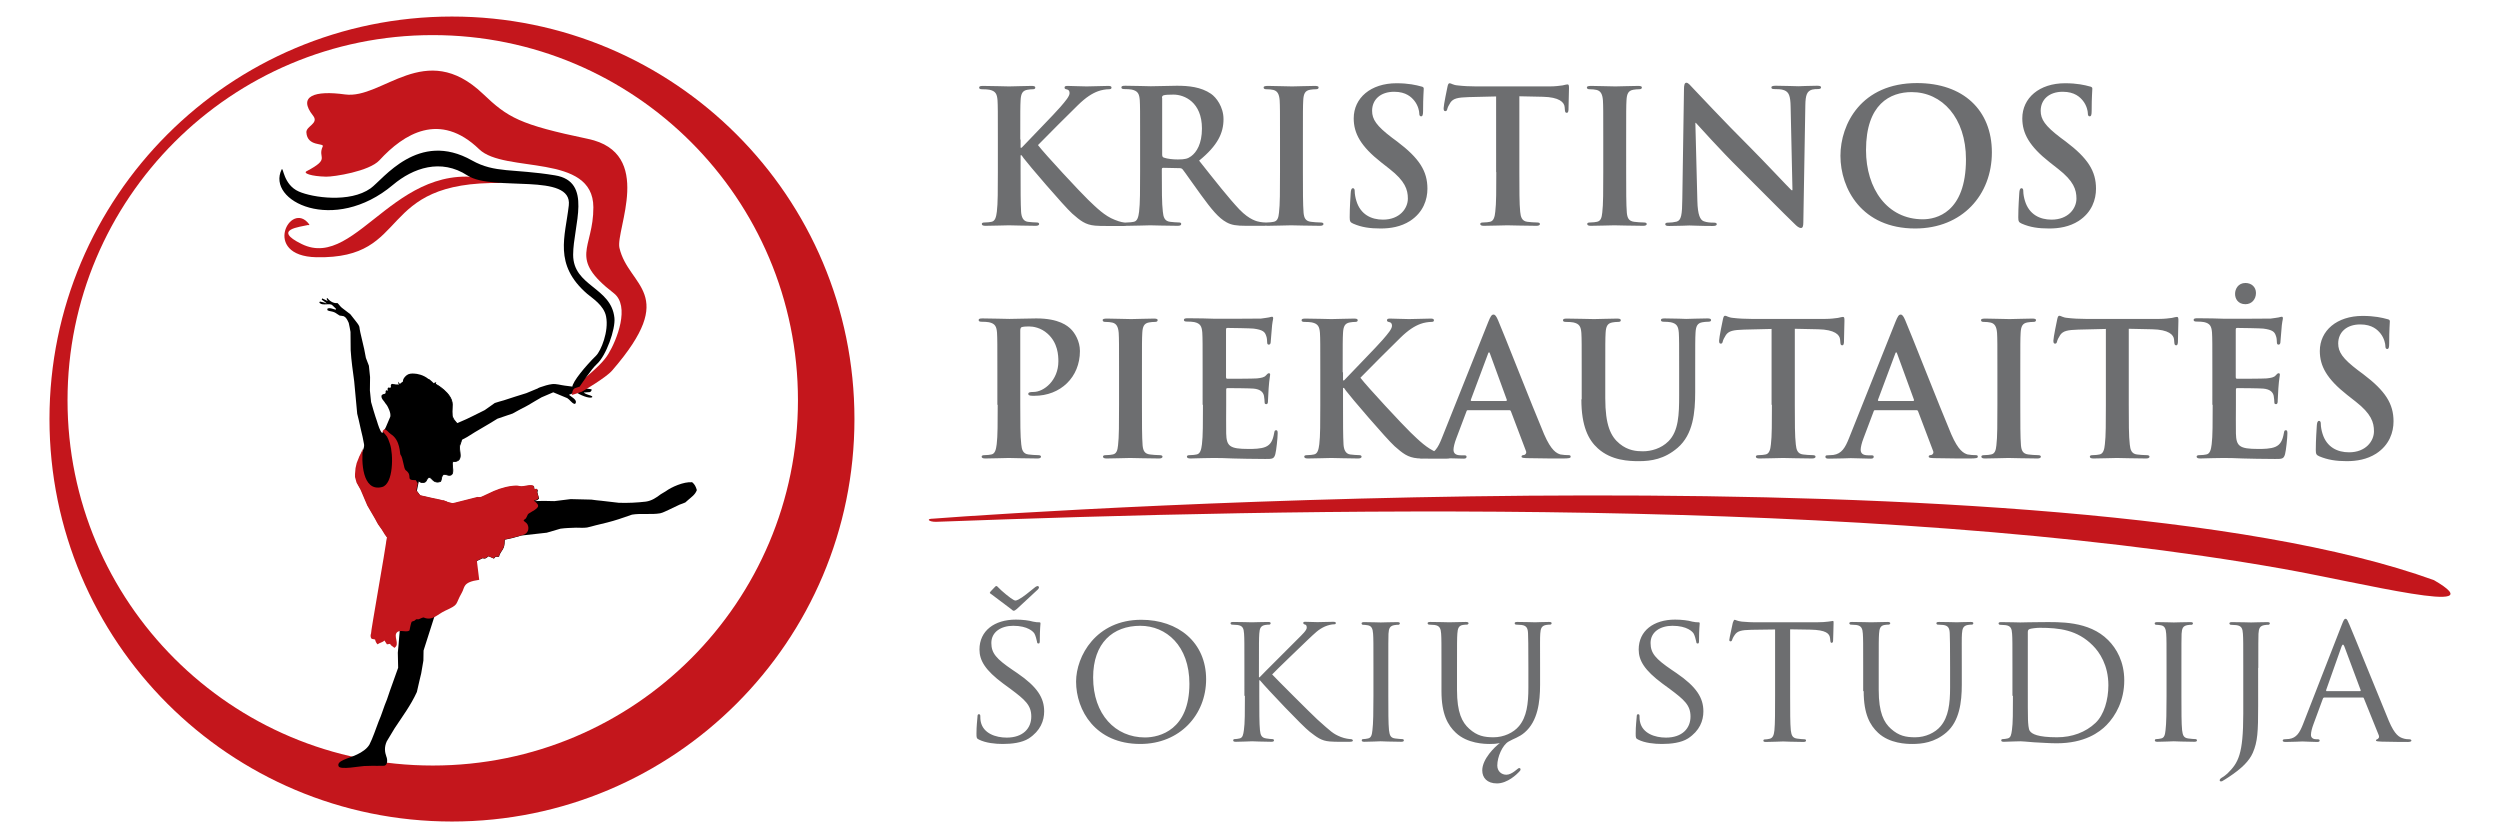 <svg xmlns="http://www.w3.org/2000/svg" xmlns:xlink="http://www.w3.org/1999/xlink" id="Layer_1" viewBox="0 0 1495.7 501.4" style="enable-background:new 0 0 1495.7 501.4;"><style>.st0{fill-rule:evenodd;clip-rule:evenodd;fill:#C4161C;}.st1{fill:#6D6E70;}.st2{fill:#C4161C;}.st3{fill-rule:evenodd;clip-rule:evenodd;}.st4{fill:none;stroke:#000000;stroke-width:0.5;stroke-miterlimit:22.926;}</style><path class="st0" d="M258.9 21c120.7.0 218.5 97.8 218.5 218.5S379.6 458 258.9 458 40.4 360.2 40.4 239.5C40.4 118.9 138.2 21 258.9 21M270.4 9.9c133 0 240.8 107.8 240.8 240.8S403.4 491.5 270.4 491.5 29.6 383.7 29.6 250.7C29.6 117.7 137.4 9.9 270.4 9.9z"></path><path class="st1" d="M1226 136.7c5.9.0 12.1-1 17.6-4.5 8-5.2 10.4-12.9 10.4-19.3.0-10.5-4.8-18.2-18.2-28.3l-3.1-2.3c-9.2-7-11.8-10.9-11.8-16 0-6.7 5-11.4 13.2-11.4 7.2.0 10.4 3.3 12.1 5.4 2.3 2.9 2.9 6.3 2.9 7.3.0 1.3.3 2 1.1 2 .9.0 1.2-.9 1.2-3.3.0-8.6.4-11.9.4-13.3.0-.8-.6-1.1-1.6-1.3-2.9-.8-7.5-1.9-14.7-1.9-15.4.0-25.6 8.8-25.6 21 0 9 4.2 16.7 16.4 26.3l5.1 4c9.2 7.2 10.9 12.3 10.9 17.7.0 5.9-4.9 12.6-14.9 12.6-6.9.0-13.4-3-15.9-11.2-.6-1.9-1-4.2-1-5.7.0-.9-.1-1.9-1.1-1.9-.9.0-1.2 1.2-1.3 2.9-.1 1.8-.6 8.4-.6 14.5.0 2.4.3 3 2.1 3.8C1214.6 136 1219.6 136.7 1226 136.7M1150.4 131.2c-21.3.0-34-18.3-34-41.4.0-27.6 14.5-34.7 27.3-34.7 18.2.0 32.5 15.4 32.5 40.2.0 32.1-18 35.9-25.8 35.9zM1145.8 136.7c28.2.0 45.9-20.1 45.9-45.5s-17.2-41.5-44.8-41.5c-33.3.0-45.8 24.5-45.8 43.5C1101.1 112.9 1113.9 136.7 1145.8 136.7zM1014.3 73.5h.3c2 2.1 14.3 16 26.4 27.9 11.5 11.4 25.7 25.9 32.7 32.6 1.2 1.2 2.5 2.4 3.8 2.4 1 0 1.4-1 1.4-3.4l1.2-70c.1-6.2 1-8.5 4.1-9.4 1.3-.3 2.2-.3 3.3-.3 1.3.0 2-.3 2-1 0-.9-1.1-1-2.5-1-5.4.0-9.6.3-10.9.3-2.3.0-7.7-.3-13.4-.3-1.7.0-2.9.1-2.9 1 0 .7.4 1 1.8 1 1.6.0 4.2.0 5.9.7 2.7 1.1 3.7 3.2 3.8 10l1.1 49.8h-.6c-1.9-1.8-16.8-17.7-24.4-25.3-16.2-16.1-33-34.2-34.4-35.6-1.9-2-2.9-3.4-4.1-3.4-1.1.0-1.4 1.6-1.4 3.8l-1 65.6c-.1 9.6-.6 12.9-3.4 13.7-1.6.4-3.5.6-5 .6-1.1.0-1.8.2-1.8.9.0 1 1 1.1 2.4 1.1 5.8.0 11-.3 12-.3 2.1.0 6.6.3 13.8.3 1.6.0 2.6-.2 2.6-1.1.0-.7-.7-.9-1.9-.9-1.8.0-3.9-.1-5.8-.8-2.2-.8-3.7-3.7-3.9-12.3L1014.3 73.5zM959.2 103c0 10.8.0 19.5-.6 24.2-.3 3.2-1 5.1-3.2 5.5-1 .2-2.3.4-4 .4-1.3.0-1.8.3-1.8.9.0.8.8 1.1 2.2 1.1 4.4.0 11.4-.3 14-.3 3 0 10 .3 17.3.3 1.2.0 2.1-.3 2.1-1.1.0-.6-.6-.9-1.8-.9-1.7.0-4.1-.2-5.7-.4-3.3-.4-4.1-2.4-4.4-5.4-.4-4.8-.4-13.5-.4-24.3V83.5c0-16.9.0-20 .2-23.5.2-3.9 1.1-5.8 4.1-6.3 1.3-.2 2.2-.3 3.3-.3 1.1.0 1.8-.2 1.8-1.1.0-.7-.9-.9-2.3-.9-4.2.0-10.8.3-13.5.3-3.2.0-10.2-.3-14.4-.3-1.8.0-2.7.2-2.7.9.0.9.7 1.1 1.8 1.1 1.3.0 2.8.1 4 .4 2.4.6 3.5 2.4 3.8 6.2.2 3.5.2 6.7.2 23.5V103zm-64 0c0 10.2.0 19-.6 23.6-.3 3.2-1 5.7-3.2 6.1-1 .2-2.3.4-4 .4-1.3.0-1.8.3-1.8.9.0.8.8 1.1 2.2 1.1 4.4.0 11.4-.3 14-.3 3.1.0 10.1.3 17.4.3 1.2.0 2.1-.3 2.1-1.1.0-.6-.6-.9-1.8-.9-1.7.0-4.1-.2-5.7-.4-3.3-.4-4-2.9-4.3-6C909 122 909 113.2 909 103V57.6l14 .3c9.9.2 12.9 3.3 13.1 6.2l.1 1.2c.1 1.7.3 2.2 1.2 2.2.7.0.9-.7 1-1.8.0-2.9.3-10.5.3-12.9.0-1.7-.1-2.3-.9-2.3-.4.0-1.3.2-3 .6-1.7.2-4.1.6-7.7.6h-43.9c-3.7.0-7.9-.2-11.1-.6-2.8-.2-3.9-1.3-4.8-1.3-.7.0-1 .7-1.3 2.1-.2.9-2.3 11-2.3 12.8.0 1.2.2 1.8 1 1.8.7.0 1-.4 1.2-1.3.2-.9.8-2.2 1.9-3.9 1.7-2.4 4.3-3 10.8-3.2l16.5-.4V103zM826 136.7c5.9.0 12.1-1 17.6-4.5 8-5.2 10.4-12.9 10.4-19.3.0-10.5-4.8-18.2-18.2-28.3l-3.1-2.3c-9.2-7-11.8-10.9-11.8-16 0-6.7 5-11.4 13.2-11.4 7.2.0 10.4 3.3 12.1 5.4 2.3 2.9 2.9 6.3 2.9 7.3.0 1.3.3 2 1.1 2 .9.0 1.2-.9 1.2-3.3.0-8.6.4-11.9.4-13.3.0-.8-.6-1.1-1.6-1.3-2.9-.8-7.5-1.9-14.7-1.9-15.4.0-25.6 8.8-25.6 21 0 9 4.2 16.7 16.4 26.3l5.1 4c9.2 7.2 10.9 12.3 10.9 17.7.0 5.9-4.9 12.6-14.9 12.6-6.9.0-13.4-3-15.9-11.2-.6-1.9-1-4.2-1-5.7.0-.9-.1-1.9-1.1-1.9-.9.0-1.2 1.2-1.3 2.9-.1 1.8-.6 8.4-.6 14.5.0 2.4.3 3 2.1 3.8C814.6 136 819.6 136.7 826 136.7zM765.8 103c0 10.8.0 19.5-.6 24.2-.3 3.2-1 5.1-3.2 5.5-1 .2-2.3.4-4 .4-1.3.0-1.8.3-1.8.9.0.8.8 1.1 2.2 1.1 4.4.0 11.4-.3 14-.3 3 0 10 .3 17.3.3 1.2.0 2.1-.3 2.1-1.1.0-.6-.6-.9-1.8-.9-1.7.0-4.1-.2-5.7-.4-3.3-.4-4.1-2.4-4.4-5.4-.4-4.8-.4-13.5-.4-24.3V83.5c0-16.9.0-20 .2-23.5.2-3.9 1.1-5.8 4.1-6.3 1.3-.2 2.2-.3 3.3-.3 1.1.0 1.8-.2 1.8-1.1.0-.7-.9-.9-2.3-.9-4.2.0-10.8.3-13.5.3-3.2.0-10.2-.3-14.4-.3-1.8.0-2.7.2-2.7.9.0.9.7 1.1 1.8 1.1 1.3.0 2.8.1 4 .4 2.4.6 3.5 2.4 3.8 6.2.2 3.5.2 6.7.2 23.5V103zM695.2 58.6c0-.9.2-1.3 1-1.6 1.1-.3 3.1-.4 5.9-.4 6.5.0 17 4.5 17 20.3.0 9.1-3.2 14.2-6.5 16.6-2 1.4-3.4 1.9-7.9 1.9-2.8.0-6.1-.3-8.4-1.1-.8-.3-1-.8-1-2V58.6zM682.1 103c0 10.2.0 19-.6 23.6-.4 3.2-1 5.7-3.2 6.1-1 .2-2.3.4-4 .4-1.3.0-1.8.3-1.8.9.0.8.8 1.1 2.2 1.1 4.4.0 11.4-.3 13.5-.3 1.7.0 9.9.3 16.3.3 1.4.0 2.2-.3 2.2-1.1.0-.6-.4-.9-1.3-.9-1.3.0-3.8-.2-5.4-.4-3.3-.4-4-2.9-4.3-6.1-.6-4.7-.6-13.4-.6-23.7v-1.6c0-.7.3-.9.9-.9l9.6.2c.8.0 1.4.1 2 .8 1.4 1.7 6.5 9.2 11 15.3 6.2 8.5 10.4 13.7 15.2 16.3 2.9 1.6 5.7 2.1 11.9 2.1h10.5c1.3.0 2.1-.2 2.1-1.1.0-.6-.4-.9-1.3-.9s-1.9-.1-3.1-.3c-1.7-.3-6.2-1.1-12.4-7.5-6.5-6.9-14.2-16.7-24.1-29.2C728.6 87 732 79.5 732 71.3c0-7.4-4.4-13.1-7.5-15.2-6-4.1-13.4-4.8-20.4-4.8-3.4.0-11.9.3-15.6.3-2.3.0-9.3-.3-15.2-.3-1.7.0-2.4.2-2.4 1s.7 1 1.9 1c1.6.0 3.4.1 4.3.3 3.7.8 4.5 2.6 4.8 6.3.2 3.5.2 6.7.2 23.5V103zM610.4 83.5c0-16.9.0-20 .2-23.5.2-3.9 1.1-5.8 4.1-6.3 1.3-.2 2-.3 3.1-.3.9.0 1.6-.2 1.6-1s-.8-1-2.3-1c-3.8.0-10.8.3-13.4.3s-9.6-.3-15.5-.3c-1.7.0-2.4.2-2.4 1s.7 1 1.9 1c1.6.0 3.4.1 4.3.3 3.7.8 4.5 2.6 4.8 6.3.2 3.5.2 6.7.2 23.5V103c0 10.2.0 19-.6 23.6-.4 3.2-1 5.7-3.2 6.1-1 .2-2.3.4-4 .4-1.3.0-1.8.3-1.8.9.0.8.8 1.1 2.2 1.1 4.4.0 11.4-.3 14-.3 2.8.0 9.8.3 16 .3 1.2.0 2.1-.3 2.1-1.1.0-.6-.6-.9-1.4-.9-1.4.0-3.9-.2-5.4-.4-2.8-.4-3.8-2.9-4-6-.3-4.8-.3-13.5-.3-23.7V92.9h.6l1.2 1.7c2.3 3.2 24.2 28.8 29.1 33.2 4.8 4.2 7.8 6.7 13.7 7.2 2.3.2 4.3.2 7.7.2h9.6c2.1.0 2.7-.3 2.7-1.1.0-.7-.7-.9-1.4-.9-1.3.0-3.5-.3-6.9-1.7-6-2.3-11-7.3-15.9-12-4.3-4.1-26.1-27.5-30-32.7 3.8-4 20.5-20.6 23.9-23.9 4.8-4.7 8.5-7 12-8.3 2.1-.8 4.9-1.2 6.4-1.2 1.1.0 1.7-.2 1.7-1s-.8-1-1.9-1c-3.4.0-9.5.3-13 .3-3 0-9.1-.3-11.4-.3-1.2.0-1.8.2-1.8 1 0 .7.4.9 1.4 1.1 1.1.2 1.6 1 1.6 2.2.0 1.9-2.4 4.7-5.5 8.3-3.2 3.8-19.4 20.3-23.2 24.4h-.6V83.5z"></path><path class="st1" d="M1343.4 182c3.8.0 6.3-3 6.3-6.7s-2.8-6-6.3-6c-4.4.0-6.2 3.7-6.2 6.4C1337.1 178.6 1338.9 182 1343.4 182M1323.8 242.2c0 10.2.0 19-.6 23.6-.4 3.2-1 5.7-3.2 6.1-1 .2-2.3.4-4 .4-1.3.0-1.8.3-1.8.9.0.8.8 1.1 2.2 1.1 2.2.0 5.1-.2 7.7-.2 2.7-.1 5.1-.1 6.3-.1 3.3.0 6.8.1 11.5.3 4.8.1 10.9.3 19.2.3 4.2.0 5.2.0 6-2.9.6-2.2 1.4-9.8 1.4-12.3.0-1.1.0-2-.9-2-.8.0-1 .4-1.2 1.7-.8 4.5-2.1 6.9-5 8.2s-7.5 1.3-10.4 1.3c-11.3.0-13.1-1.7-13.3-9.3-.1-3.2.0-13.4.0-17.2v-8.8c0-.7.1-1.1.7-1.1 2.7.0 13.6.1 15.7.3 4.1.4 5.7 2.1 6.2 4.3.3 1.4.3 2.9.4 4 0 .6.2 1 1 1 1 0 1-1.2 1-2.1.0-.8.3-5.2.4-7.4.4-5.7.9-7.4.9-8.1s-.3-.9-.8-.9c-.6.0-1 .6-1.8 1.4-1 1.1-2.7 1.4-5.3 1.7-2.6.2-15.3.2-17.7.2-.7.0-.8-.4-.8-1.2v-28.1c0-.8.2-1.1.8-1.1 2.2.0 13.9.2 15.7.4 5.5.7 6.7 2 7.4 4 .6 1.3.7 3.2.7 4 0 1 .2 1.6 1 1.6s1-.7 1.1-1.2c.2-1.3.4-6.2.6-7.3.3-5.1.9-6.4.9-7.2.0-.6-.1-1-.7-1-.6.0-1.2.3-1.8.4-.9.2-2.7.4-4.8.7-2.1.1-24.2.1-27.7.1-1.6.0-4.1-.1-7-.2-2.8.0-6-.1-9-.1-1.7.0-2.4.2-2.4 1s.7 1 1.9 1c1.6.0 3.4.1 4.3.3 3.7.8 4.5 2.6 4.8 6.3.2 3.5.2 6.7.2 23.5V242.2zM1404 275.9c5.9.0 12.1-1 17.6-4.5 8-5.2 10.4-12.9 10.4-19.3.0-10.5-4.8-18.2-18.2-28.3l-3.1-2.3c-9.2-7-11.8-10.9-11.8-16 0-6.7 5-11.4 13.2-11.4 7.2.0 10.4 3.3 12.1 5.4 2.3 2.9 2.9 6.3 2.9 7.3.0 1.3.3 2 1.1 2 .9.0 1.2-.9 1.2-3.3.0-8.6.4-11.9.4-13.3.0-.8-.6-1.1-1.6-1.3-2.9-.8-7.5-1.9-14.7-1.9-15.4.0-25.6 8.8-25.6 21 0 9 4.2 16.7 16.4 26.3l5.1 4c9.2 7.2 10.9 12.3 10.9 17.7.0 5.9-4.9 12.6-14.9 12.6-6.9.0-13.4-3-15.9-11.2-.6-1.9-1-4.2-1-5.7.0-.9-.1-1.9-1.1-1.9-.9.0-1.2 1.2-1.3 2.9-.1 1.8-.6 8.4-.6 14.5.0 2.4.3 3 2.1 3.8C1392.6 275.1 1397.6 275.9 1404 275.9zm-144.1-33.7c0 10.2.0 19-.6 23.6-.3 3.2-1 5.7-3.2 6.1-1 .2-2.3.4-4 .4-1.3.0-1.8.3-1.8.9.0.8.8 1.1 2.2 1.1 4.4.0 11.4-.3 14-.3 3.1.0 10.1.3 17.4.3 1.2.0 2.1-.3 2.1-1.1.0-.6-.6-.9-1.8-.9-1.7.0-4.1-.2-5.7-.4-3.3-.4-4-2.9-4.3-6-.6-4.8-.6-13.5-.6-23.7v-45.5l14 .3c9.9.2 12.9 3.3 13.1 6.2l.1 1.2c.1 1.7.3 2.2 1.2 2.2.7.0.9-.7 1-1.8.0-2.9.3-10.5.3-12.9.0-1.7-.1-2.3-.9-2.3-.4.0-1.3.2-3 .6-1.7.2-4.1.6-7.7.6H1248c-3.7.0-7.9-.2-11.1-.6-2.8-.2-3.9-1.3-4.8-1.3-.7.0-1 .7-1.3 2.1-.2.9-2.3 11-2.3 12.8.0 1.2.2 1.8 1 1.8.7.0 1-.4 1.2-1.3s.8-2.2 1.9-3.9c1.7-2.4 4.3-3 10.8-3.2l16.5-.4v45.4zM1195 242.2c0 10.8.0 19.5-.6 24.2-.3 3.2-1 5.1-3.2 5.5-1 .2-2.3.4-4 .4-1.3.0-1.8.3-1.8.9.0.8.8 1.1 2.2 1.1 4.4.0 11.4-.3 14-.3 3 0 10 .3 17.3.3 1.2.0 2.1-.3 2.1-1.1.0-.6-.6-.9-1.8-.9-1.7.0-4.1-.2-5.7-.4-3.3-.4-4.1-2.4-4.4-5.4-.4-4.8-.4-13.5-.4-24.3v-19.5c0-16.9.0-20 .2-23.5.2-3.9 1.1-5.8 4.1-6.3 1.3-.2 2.2-.3 3.3-.3s1.8-.2 1.8-1.1c0-.7-.9-.9-2.3-.9-4.2.0-10.8.3-13.5.3-3.2.0-10.2-.3-14.4-.3-1.8.0-2.7.2-2.7.9.0.9.7 1.1 1.8 1.1 1.3.0 2.8.1 4 .4 2.4.6 3.5 2.4 3.8 6.2.2 3.5.2 6.7.2 23.5v19.5zM1124 239.9c-.4.0-.6-.3-.4-.8l10.2-27.3c.1-.4.3-1 .7-1 .3.0.4.6.6 1l10 27.4c.1.3.0.7-.6.7H1124zm22.5 5.5c.6.0.9.2 1.1.8l8.9 23.5c.6 1.3-.2 2.3-1 2.5-1.1.1-1.6.3-1.6 1 0 .8 1.3.8 3.3.9 8.9.2 17 .2 21 .2 4.1.0 5.1-.2 5.1-1.1.0-.8-.6-.9-1.4-.9-1.3.0-3-.1-4.7-.4-2.3-.7-5.5-2.2-9.8-12.1-7.1-16.8-24.8-62-27.5-68.1-1.1-2.6-1.8-3.5-2.8-3.5-1.1.0-1.8 1.2-3.1 4.4l-27.8 69.6c-2.2 5.5-4.3 9.3-9.4 10-.9.1-2.4.2-3.4.2-.9.0-1.3.2-1.3.9.0.9.7 1.1 2.1 1.1 5.8.0 11.9-.3 13.1-.3 3.4.0 8.2.3 11.8.3 1.2.0 1.9-.2 1.9-1.1.0-.7-.3-.9-1.7-.9h-1.7c-3.4.0-4.4-1.4-4.4-3.4.0-1.3.6-4 1.7-6.8l6-15.9c.2-.7.4-.9 1-.9H1146.5zM1060.1 242.2c0 10.2.0 19-.6 23.6-.3 3.2-1 5.7-3.2 6.1-1 .2-2.3.4-4 .4-1.3.0-1.8.3-1.8.9.0.8.8 1.1 2.2 1.1 4.4.0 11.4-.3 14-.3 3.1.0 10.1.3 17.4.3 1.2.0 2.1-.3 2.1-1.1.0-.6-.6-.9-1.8-.9-1.7.0-4.1-.2-5.7-.4-3.3-.4-4-2.9-4.3-6-.6-4.8-.6-13.5-.6-23.7v-45.5l14 .3c9.9.2 12.9 3.3 13.1 6.2l.1 1.2c.1 1.7.3 2.2 1.2 2.2.7.0.9-.7 1-1.8.0-2.9.3-10.5.3-12.9.0-1.7-.1-2.3-.9-2.3-.4.0-1.3.2-3 .6-1.7.2-4.1.6-7.7.6H1048c-3.7.0-7.9-.2-11.1-.6-2.8-.2-3.9-1.3-4.8-1.3-.7.0-1 .7-1.3 2.1-.2.9-2.3 11-2.3 12.8.0 1.2.2 1.8 1 1.8.7.0 1-.4 1.2-1.3s.8-2.2 1.9-3.9c1.7-2.4 4.3-3 10.8-3.2l16.5-.4v45.4zM946.1 238.9c0 16.1 4.2 24.3 9.9 29.4 8.1 7.3 18.7 7.6 24.6 7.6 7.2.0 15.2-1.2 23.1-8 9.3-8 10.5-21.1 10.5-33.4v-11.9c0-16.9.0-20 .2-23.5.2-3.9 1.1-5.8 4.1-6.3 1.3-.2 2-.3 3.2-.3 1.3.0 2-.2 2-1s-.8-1-2.3-1c-4.3.0-11.3.3-12.6.3-.1.0-7.1-.3-12.8-.3-1.6.0-2.3.2-2.3 1s.7 1 1.9 1c1.2.0 3.1.1 4 .3 3.7.8 4.5 2.6 4.8 6.3.2 3.5.2 6.7.2 23.5v13.9c0 11.4-.3 21.4-6.4 27.5-4.4 4.4-10.4 6-15.3 6-3.8.0-8.9-.4-13.9-4.5-5.4-4.4-8.6-11.2-8.6-27.3v-15.5c0-16.9.0-20 .2-23.5.2-3.9 1.1-5.8 4.1-6.3 1.3-.2 2-.3 3.2-.3 1.1.0 1.8-.2 1.8-1s-.8-1-2.4-1c-4 0-11 .3-13.6.3-3.3.0-10.3-.3-16.2-.3-1.7.0-2.4.2-2.4 1s.7 1 1.9 1c1.6.0 3.4.1 4.3.3 3.7.8 4.5 2.6 4.8 6.3.2 3.5.2 6.7.2 23.5v16.2zM880.4 239.9c-.4.0-.6-.3-.4-.8l10.2-27.3c.1-.4.3-1 .7-1 .3.0.4.6.6 1l10 27.4c.1.3.0.7-.6.7H880.4zm22.5 5.5c.6.0.9.2 1.1.8l8.9 23.5c.6 1.3-.2 2.3-1 2.5-1.1.1-1.6.3-1.6 1 0 .8 1.3.8 3.3.9 8.9.2 17 .2 21 .2 4.1.0 5.1-.2 5.1-1.1.0-.8-.6-.9-1.4-.9-1.3.0-3-.1-4.7-.4-2.3-.7-5.5-2.2-9.8-12.1-7.1-16.8-24.8-62-27.5-68.1-1.1-2.6-1.8-3.5-2.8-3.5-1.1.0-1.8 1.2-3.1 4.4l-27.8 69.6c-2.2 5.5-4.3 9.3-9.4 10-.9.1-2.4.2-3.4.2-.9.0-1.3.2-1.3.9.0.9.7 1.1 2.1 1.1 5.8.0 11.9-.3 13.1-.3 3.4.0 8.2.3 11.8.3 1.2.0 1.9-.2 1.9-1.1.0-.7-.3-.9-1.7-.9H874c-3.4.0-4.4-1.4-4.4-3.4.0-1.3.6-4 1.7-6.8l6-15.9c.2-.7.4-.9 1-.9H902.9zm-99.6-22.7c0-16.9.0-20 .2-23.5.2-3.9 1.1-5.8 4.1-6.3 1.3-.2 2-.3 3.1-.3.9.0 1.6-.2 1.6-1s-.8-1-2.3-1c-3.8.0-10.8.3-13.4.3s-9.6-.3-15.5-.3c-1.7.0-2.4.2-2.4 1s.7 1 1.9 1c1.6.0 3.4.1 4.3.3 3.7.8 4.5 2.6 4.8 6.3.2 3.5.2 6.7.2 23.5v19.5c0 10.2.0 19-.6 23.6-.4 3.2-1 5.7-3.2 6.1-1 .2-2.3.4-4 .4-1.3.0-1.8.3-1.8.9.0.8.8 1.1 2.2 1.1 4.4.0 11.4-.3 14-.3 2.8.0 9.8.3 16 .3 1.2.0 2.1-.3 2.1-1.1.0-.6-.6-.9-1.4-.9-1.4.0-3.9-.2-5.4-.4-2.8-.4-3.8-2.9-4-6-.3-4.8-.3-13.5-.3-23.7v-10.1h.6l1.2 1.7c2.3 3.2 24.2 28.8 29.1 33.2 4.8 4.2 7.8 6.7 13.7 7.2 2.3.2 4.3.2 7.7.2h9.6c2.1.0 2.7-.3 2.7-1.1.0-.7-.7-.9-1.4-.9-1.3.0-3.5-.3-6.9-1.7-6-2.3-11-7.3-15.9-12-4.3-4.1-26.1-27.5-30-32.7 3.8-4 20.5-20.6 23.9-23.9 4.8-4.7 8.5-7 12-8.3 2.1-.8 4.9-1.2 6.4-1.2 1.1.0 1.7-.2 1.7-1s-.8-1-1.9-1c-3.4.0-9.5.3-13 .3-3 0-9.1-.3-11.4-.3-1.2.0-1.8.2-1.8 1 0 .7.4.9 1.4 1.1 1.1.2 1.6 1 1.6 2.2.0 1.9-2.4 4.7-5.5 8.3-3.2 3.8-19.4 20.3-23.2 24.4h-.6V222.7zM719.7 242.2c0 10.2.0 19-.6 23.6-.4 3.2-1 5.7-3.2 6.1-1 .2-2.3.4-4 .4-1.3.0-1.8.3-1.8.9.0.8.8 1.1 2.2 1.1 2.2.0 5.1-.2 7.7-.2 2.7-.1 5.1-.1 6.3-.1 3.3.0 6.8.1 11.5.3 4.8.1 10.9.3 19.2.3 4.2.0 5.2.0 6-2.9.6-2.2 1.4-9.8 1.4-12.3.0-1.1.0-2-.9-2-.8.0-1 .4-1.2 1.7-.8 4.5-2.1 6.9-5 8.2s-7.5 1.3-10.4 1.3c-11.3.0-13.1-1.7-13.3-9.3-.1-3.2.0-13.4.0-17.2v-8.8c0-.7.1-1.1.7-1.1 2.7.0 13.6.1 15.7.3 4.1.4 5.7 2.1 6.2 4.3.3 1.4.3 2.9.4 4 0 .6.2 1 1 1 1 0 1-1.2 1-2.1.0-.8.3-5.2.4-7.4.4-5.7.9-7.4.9-8.1s-.3-.9-.8-.9c-.6.0-1 .6-1.8 1.4-1 1.1-2.7 1.4-5.3 1.7-2.6.2-15.3.2-17.7.2-.7.0-.8-.4-.8-1.2v-28.1c0-.8.2-1.1.8-1.1 2.2.0 13.9.2 15.7.4 5.5.7 6.7 2 7.4 4 .6 1.3.7 3.2.7 4 0 1 .2 1.6 1 1.6s1-.7 1.1-1.2c.2-1.3.4-6.2.6-7.3.3-5.1.9-6.4.9-7.2.0-.6-.1-1-.7-1s-1.2.3-1.8.4c-.9.2-2.7.4-4.8.7-2.1.1-24.2.1-27.7.1-1.6.0-4.1-.1-7-.2-2.8.0-6-.1-9-.1-1.7.0-2.4.2-2.4 1s.7 1 1.9 1c1.6.0 3.4.1 4.3.3 3.7.8 4.5 2.6 4.8 6.3.2 3.5.2 6.7.2 23.5V242.2zm-50.2.0c0 10.8.0 19.5-.6 24.2-.3 3.2-1 5.1-3.2 5.5-1 .2-2.3.4-4 .4-1.3.0-1.8.3-1.8.9.0.8.8 1.1 2.2 1.1 4.4.0 11.4-.3 14-.3 3 0 10 .3 17.3.3 1.2.0 2.1-.3 2.1-1.1.0-.6-.6-.9-1.8-.9-1.7.0-4.1-.2-5.7-.4-3.3-.4-4.1-2.4-4.4-5.4-.4-4.8-.4-13.5-.4-24.3v-19.5c0-16.9.0-20 .2-23.5.2-3.9 1.1-5.8 4.1-6.3 1.3-.2 2.2-.3 3.3-.3 1.1.0 1.8-.2 1.8-1.1.0-.7-.9-.9-2.3-.9-4.2.0-10.8.3-13.5.3-3.2.0-10.2-.3-14.4-.3-1.8.0-2.7.2-2.7.9.0.9.7 1.1 1.8 1.1 1.3.0 2.8.1 4 .4 2.4.6 3.5 2.4 3.8 6.2.2 3.5.2 6.7.2 23.5v19.5zm-72.6.0c0 10.2.0 19-.6 23.6-.4 3.2-1 5.7-3.2 6.1-1 .2-2.3.4-4 .4-1.3.0-1.8.3-1.8.9.0.8.8 1.1 2.2 1.1 4.4.0 11.4-.3 14-.3 2.9.0 9.9.3 17.2.3 1.2.0 2.1-.3 2.1-1.1.0-.6-.6-.9-1.8-.9-1.7.0-4.1-.2-5.7-.4-3.3-.4-4-2.9-4.3-6-.6-4.8-.6-13.5-.6-23.7v-44.4c0-1.2.3-1.9.9-2.1 1-.3 2.7-.4 4.3-.4 2.5.0 7.1.7 11.1 4.3 6.2 5.5 6.5 13 6.5 16.6.0 11.3-8.6 18.3-14.9 18.3-2.3.0-3.1.3-3.1 1.2.0.8.8.9 1.3 1 .6.1 1.8.1 2.3.1 15.7.0 27.3-11.1 27.3-26.8.0-5.9-3.1-10.9-5.5-13.2-1.8-1.7-6.8-6.3-20.6-6.3-5.1.0-11.5.3-16.1.3-3.1.0-10.1-.3-16-.3-1.7.0-2.4.2-2.4 1s.7 1 1.9 1c1.6.0 3.4.1 4.3.3 3.7.8 4.5 2.6 4.8 6.3.2 3.5.2 6.7.2 23.5V242.2z"></path><path class="st1" d="M1392 413.5c-.3.0-.4-.2-.3-.7l9.2-26c.6-1.5 1.1-1.5 1.7.0l9.7 26c.1.4.1.7-.3.7H1392zm-14.2 19.9c-1.9 4.8-3.8 8.1-8.3 8.7-.8.1-2.2.2-2.9.2-.4.0-.9.3-.9.8.0.6.7.8 1.9.8 4 0 8.9-.3 9.9-.3 1.1.0 6.5.3 8.8.3.9.0 1.5-.2 1.5-.8.0-.4-.2-.8-1-.8h-.9c-1.7.0-3.3-.7-3.3-2.6.0-1.7.6-4 1.5-6.4l5.6-15.2c.2-.6.6-.8 1-.8h22.7c.6.0.7.1.9.6l8.8 21.8c.7 1.6-.3 2.3-.9 2.6-.4.2-.7.2-.7.7.0.6 1.6.6 3.5.7 6.8.2 14.1.2 15.5.2 1.1.0 2.2-.2 2.2-.8s-.7-.8-1.2-.8c-1 0-2.5-.1-3.9-.6-2.1-.7-4.8-1.9-8.4-10.4-6-14.4-21.8-53.6-23.6-57.6-1-2.1-1.3-3.5-2.3-3.5-.7.0-1.1.6-2.3 3.7L1377.8 433.4zm-26.7-33.8c0-14.7.0-17.4.1-20.4.2-3.3.8-4.7 3.5-5.2 1.1-.2 1.8-.2 2.5-.2.3.0.8-.4.8-.8.0-.6-.4-.8-1.6-.8-3 0-9.2.2-9.6.2-.6.0-6.9-.2-11.4-.2-1.1.0-1.6.2-1.6.8.0.3.4.8.8.8.9.0 2.6.1 3.3.2 3.2.4 3.8 2 4 5.2.2 3 .2 5.7.2 20.4V427c0 24.4-3 29.4-9.4 35.7-.9.8-2.2 1.9-3.5 2.6-.9.6-1.2 1-1.2 1.6.0.4.4.6.7.6s.6-.1.7-.1c1-.6 2.7-1.6 4-2.5 7.9-5.2 12.3-9.7 14.4-14.5 2.9-6.7 3.2-12.6 3.2-28V399.6zm-46 0c0-14.7.0-17.4.1-20.4.2-3.3.8-4.7 3.5-5.2 1.1-.2 1.8-.2 2.5-.2.3.0.8-.4.8-.8.0-.6-.4-.8-1.6-.8-3 0-9.4.2-9.8.2-.6.0-6.7-.2-9.9-.2-1.1.0-1.6.2-1.6.8.0.3.3.8.8.8.7.0 1.9.1 3 .3 2.1.4 2.9 1.9 3.1 5.1.2 3 .2 5.7.2 20.4v16.7c0 9.2-.1 16.6-.6 20.5-.3 2.8-.7 4.6-2.6 5-.9.2-2.1.4-3 .4-.6.0-.8.4-.8.8.0.6.6.8 1.6.8 3 0 9.2-.3 9.7-.3.4.0 6.8.3 12.3.3 1.1.0 1.6-.3 1.6-.8.0-.3-.2-.8-.8-.8-.9.0-3-.2-4.5-.4-2.9-.4-3.2-2.2-3.6-5-.4-3.9-.4-11.4-.4-20.5V399.6zM1213.2 378.2c0-1.1.3-1.6 1.2-1.9.9-.3 4-.7 5.9-.7 11.7.0 22.5 1.2 31.8 10.6 4 4 9.3 11.7 9.3 23.8.0 8.7-2.6 17.7-7.7 22.5-5.9 5.6-14 8.6-23 8.6-11.6.0-15.1-2-16.3-3.8-.8-1-1-4.5-1.1-6.8-.1-1.8-.1-10.6-.1-20.7V378.2zM1204.3 416.3c0 9.2.0 16.6-.6 20.5-.4 2.8-.7 4.6-2.6 5-.9.2-2.1.4-3 .4-.6.0-.8.4-.8.8.0.6.6.8 1.6.8 1.6.0 3.9-.1 5.9-.2 2 0 3.8-.1 4-.1.4.0 3.8.2 8 .6 4.2.2 9.5.6 13.7.6 16.7.0 25.6-6.6 29.8-10.9 5.5-5.6 10.6-14.7 10.6-26.7.0-11.3-4.7-19.2-9.6-24.1-11.6-11.7-29.6-10.8-39.4-10.8-5.8.0-12.1.2-13.2.2-.6.0-6.9-.2-11.4-.2-1.1.0-1.6.2-1.6.8.0.3.4.8.8.8.9.0 2.6.1 3.3.2 3.2.4 3.8 2 4 5.2.2 3 .2 5.7.2 20.4v16.7zM1115 413.5c0 13.8 3.8 20.4 8.6 24.9 6.9 6.5 17.2 6.7 20.4 6.7 5.8.0 13.4-.8 20.5-6.9 7.8-6.7 9.2-18.2 9.2-28.5v-10.2c0-14.7-.1-17.4.1-20.4.2-3.1.8-4.7 3.5-5.2 1.2-.2 1.8-.2 2.5-.2.4.0.8-.4.8-.8.0-.6-.4-.8-1.6-.8-2.9.0-7.6.2-8.3.2-.6.0-6.3-.2-10.6-.2-1.1.0-1.6.2-1.6.8.0.3.3.8.8.8.9.0 2.6.1 3.3.2 3.2.4 3.8 2.2 3.9 5.2.1 3 .2 5.7.2 20.4v11.9c0 9.7-1 17.5-5.6 23-3.3 4-9.2 6.7-15.2 6.7-5.6.0-9.8-.8-14.6-5.1-4.2-3.8-7.3-9.5-7.3-23.2v-13.3c0-14.7.0-17.4.2-20.4.2-3.1.8-4.8 3.3-5.2 1.2-.2 1.8-.2 2.5-.2.4.0.9-.4.9-.8.0-.6-.6-.8-1.7-.8-2.9.0-9 .2-9.9.2s-6.8-.2-11.3-.2c-1.1.0-1.6.2-1.6.8.0.3.4.8.8.8.9.0 2.6.1 3.3.2 3.2.4 3.8 2.2 4 5.2s.2 5.7.2 20.4V413.5zm-44.2-37 12.3.2c9.4.2 11.5 2.3 11.8 5.2l.1 1c.1 1.3.3 1.7.8 1.7s.9-.4.9-1.2c0-1.1.3-7.9.3-10.8.0-.6.0-1.1-.4-1.1s-1.4.2-2.8.4c-1.6.2-3.8.4-7 .4h-37c-1.1.0-4.9-.1-7.7-.4-2.7-.3-3.7-1.1-4.4-1.1-.3.0-.8 1.2-1 1.8-.1.8-2.1 9.3-2.1 10.3.0.6.4.8.7.8.4.0.8-.1 1-.9.3-.7.4-1.3 1.6-3 1.5-2.2 3.8-2.9 9.9-3l14.2-.2v39.8c0 9.2.0 16.6-.4 20.5-.3 2.8-.9 4.7-2.9 5.1-.9.2-2 .4-2.9.4-.6.0-.8.3-.8.7.0.6.4.8 1.6.8 2.9.0 9.7-.3 10.2-.3.6.0 6.8.3 12.1.3 1.1.0 1.6-.3 1.6-.8.0-.3-.1-.8-.8-.8-.9.0-3.1-.2-4.5-.4-3-.4-3.4-2.2-3.8-5-.4-3.9-.4-11.4-.4-20.5V376.5zm-76.5 68.6c5.4.0 11.5-.7 15.6-3.3 7-4.6 9.2-10.6 9.2-16.2.0-8.1-4.1-14.7-16.1-22.9l-2.8-1.9c-9.7-6.6-12.7-10-12.7-16.1.0-6.7 5.9-10.3 13.1-10.3 8.8.0 12.1 3.6 12.7 4.7.6 1 1.3 3.6 1.5 4.7.1.8.2 1.2.9 1.2.7.1.8-.6.8-2 0-6.5.4-9.6.4-10 0-.6-.2-.7-1-.7s-1.6.0-3.5-.4c-2.3-.7-6.3-1.2-10.2-1.2-12.9.0-21.8 6.7-21.8 17.9.0 6.6 3.5 12.4 14.1 20.3l4.5 3.3c8.7 6.5 12.4 9.7 12.4 16.5.0 7.1-5 12.6-14.7 12.6-6.6.0-14-2.5-15.5-9.4-.3-1.3-.3-2.7-.3-3.5s-.3-1.1-.9-1.1-.8.6-.8 1.6c-.1 1.6-.6 5.4-.6 10 0 2.6.1 2.9 1.5 3.6C984 444.5 989.7 445.1 994.3 445.1zM830.6 399.6c0-14.7.0-17.4.1-20.4.2-3.3.8-4.7 3.5-5.2 1.1-.2 1.8-.2 2.5-.2.3.0.8-.4.8-.8.0-.6-.4-.8-1.6-.8-3 0-9.4.2-9.8.2-.6.0-6.7-.2-9.9-.2-1.1.0-1.6.2-1.6.8.0.3.3.8.8.8.7.0 1.9.1 3 .3 2.1.4 2.9 1.9 3.1 5.1.2 3 .2 5.7.2 20.4v16.7c0 9.2-.1 16.6-.6 20.5-.3 2.8-.7 4.6-2.6 5-.9.2-2.1.4-3 .4-.6.0-.8.4-.8.8.0.6.6.8 1.6.8 3 0 9.2-.3 9.7-.3.4.0 6.8.3 12.3.3 1.1.0 1.6-.3 1.6-.8.0-.3-.2-.8-.8-.8-.9.0-3-.2-4.5-.4-2.9-.4-3.2-2.2-3.6-5-.4-3.9-.4-11.4-.4-20.5V399.6zM744.8 416.3c0 9.2.0 16.6-.6 20.5-.4 2.8-.7 4.6-2.6 5-.9.2-2.1.4-3 .4-.6.0-.8.4-.8.8.0.6.6.8 1.6.8 3 0 8.9-.3 9.7-.3.8.0 6.7.3 11.5.3 1.1.0 1.6-.3 1.6-.8.0-.3-.2-.8-.8-.8-.9.0-2.5-.2-3.8-.4-3-.4-3.5-2.2-3.8-5-.4-3.9-.4-11.4-.4-20.5V407h.4c4.7 5.6 25.3 27.3 29.8 30.8 4.2 3.2 6.8 5.4 11.9 5.8 2.2.2 4 .2 6.8.2h5c1.7.0 2.1-.3 2.1-.8.0-.4-.6-.8-1.2-.8-.7.0-3.5-.3-6-1.3-4.7-1.9-5.8-3.1-14.1-10.5-4-3.7-24.4-24.1-27-26.9 2.1-2.3 18.9-18.4 21.3-20.7 4.4-4.1 6.3-6.2 10.3-8 1.9-.8 4-1.3 5.5-1.3.8.0 1-.3 1-.8.0-.4-.4-.7-1.5-.7-2.5.0-8.9.2-9.5.2-2.3.0-5.4-.2-7.4-.2-.7.0-1.1.2-1.1.7.0.3.3.8.9.9.8.1 1.2.7 1.2 1.9.0 1.6-2.6 4-5.4 6.8-3.7 3.8-21.2 21.1-22.8 22.9h-.4v-5.7c0-14.7.0-17.4.2-20.4.2-3.3.9-4.7 3.5-5.2 1.2-.2 1.8-.2 2.5-.2.4.0.8-.4.8-.8.0-.6-.4-.8-1.6-.8-2.9.0-8.8.2-9.7.2-.6.0-6.6-.2-11.1-.2-1.1.0-1.6.2-1.6.8.0.3.4.8.8.8.9.0 2.6.1 3.3.2 3.2.4 3.8 2 4 5.2.2 3 .2 5.7.2 20.4V416.3zm-90.8-11c0-20.6 11.8-30.9 28.2-30.9 15.5.0 29.4 11.9 29.4 34.7.0 27.5-17.7 32.1-26.6 32.1C667.3 441.2 654 427.4 654 405.3zm-10.2 2.5c0 17.1 11.5 37.3 38.4 37.3 23.7.0 39.4-17.5 39.4-38.7.0-22.1-16.7-35.6-38.8-35.6-27.1.0-39 21.8-39 37zm252 50.2c0-5.2 3.1-12.2 6.7-14.3 3-1.8 6.4-2.6 9.7-5.5 7.8-6.7 9.2-18.2 9.2-28.5v-10.2c0-14.7-.1-17.4.1-20.4.2-3.1.8-4.7 3.5-5.2 1.2-.2 1.8-.2 2.5-.2.4.0.8-.4.8-.8.0-.6-.4-.8-1.6-.8-2.9.0-7.6.2-8.3.2-.6.0-6.3-.2-10.6-.2-1.1.0-1.6.2-1.6.8.0.3.3.8.8.8.9.0 2.6.1 3.3.2 3.2.4 3.8 2.2 3.9 5.2s.2 5.7.2 20.4v11.9c0 9.7-1 17.5-5.6 23-3.3 4-9.2 6.7-15.2 6.7-5.6.0-9.8-.8-14.6-5.1-4.2-3.8-7.3-9.5-7.3-23.2v-13.3c0-14.7.0-17.4.2-20.4.2-3.1.8-4.8 3.3-5.2 1.2-.2 1.8-.2 2.5-.2.4.0.9-.4.9-.8.0-.6-.6-.8-1.7-.8-2.9.0-9 .2-9.9.2s-6.8-.2-11.3-.2c-1.1.0-1.6.2-1.6.8.0.3.4.8.8.8.9.0 2.6.1 3.3.2 3.2.4 3.8 2.2 4 5.2s.2 5.7.2 20.4v14c0 13.8 3.8 20.4 8.6 24.9 6.9 6.5 17.2 6.7 20.4 6.7.9.0 1.9-.1 3-.1.9-.1 2-.3 2.9-.4-2.8 2-10.5 9.4-10.5 16.3.0 4.4 2.9 7.8 8.8 7.8 6.4.0 12.1-5.7 13.2-6.9.6-.7.9-.8.9-1.6.0-.3-.2-.7-.9-.7s-4.1 4-7.6 4C898.4 463.5 895.8 461.5 895.8 458zm-303-104.3c-.2.3-.6.7-.6 1 0 .2.3.4 1.3 1.1 1.5 1.1 10.4 7.8 11.3 8.5.9.8 1.3 1.1 1.7 1.1.4.0 1-.3 1.9-1.1 1.2-1.1 11.4-10.5 12.5-11.6.3-.4.7-.8.7-1.2s-.3-.9-.8-.9c-.3.0-1.1.3-2 1.1-2.7 2.2-6.9 5.7-9.5 7-.9.4-1.3.6-1.8.6-.3.0-.7-.2-1.1-.4-1.5-.7-7.1-5.2-9.4-7.7-.3-.4-.6-.6-.9-.6s-.6.2-1 .7L592.8 353.7zM599.9 445.1c5.4.0 11.5-.7 15.6-3.3 7-4.6 9.2-10.6 9.2-16.2.0-8.1-4.1-14.7-16.1-22.9l-2.8-1.9c-9.7-6.6-12.7-10-12.7-16.1.0-6.7 5.9-10.3 13.1-10.3 8.8.0 12.1 3.6 12.7 4.7.6 1 1.3 3.6 1.5 4.7.1.8.2 1.2.9 1.2.7.1.8-.6.8-2 0-6.5.4-9.6.4-10 0-.6-.2-.7-1-.7s-1.6.0-3.5-.4c-2.3-.7-6.3-1.2-10.2-1.2-12.9.0-21.8 6.7-21.8 17.9.0 6.6 3.5 12.4 14.1 20.3l4.5 3.3c8.7 6.5 12.4 9.7 12.4 16.5.0 7.1-5 12.6-14.7 12.6-6.6.0-14-2.5-15.5-9.4-.3-1.3-.3-2.7-.3-3.5s-.3-1.1-.9-1.1-.8.6-.8 1.6c-.1 1.6-.6 5.4-.6 10 0 2.6.1 2.9 1.5 3.6C589.7 444.5 595.4 445.1 599.9 445.1z"></path><path class="st0" d="M559.9 312.2c-4.4.0-6-1.9-1.6-1.9 69.4-5.4 674.8-43.9 897.9 36.8 38.4 22.3-44.3 1.4-90.5-6.8-247.3-43.8-589.9-36.1-805.8-28.1"></path><path d="M191.4 180.4c-.1.2-.2.4-.4.5.1.2.2.3.4.5 1.8 1.6 6-.2 7.4 1.2.7.7 1.5 1.4 2.2 2.1l-.1.6c-1.9-.5-4-1.5-5.1-.5.0.3.1.6.2.9 1.2.6 2.9.5 4.4 1.3.9.6 1.8 1.2 2.8 1.8.8.1 1.7.2 2.5.4 1.3.6 2.1 2.1 2.8 3.7v.1s0 0 .1.0c.4 1.8.8 3.7 1.1 5.6.0 3.7.1 7.3.1 11 .4 6.4 1.3 12.4 2.1 18.5.6 6.5 1.2 13 1.8 19.4.3 1.4.7 2.7 1 4.1l1.2 5.4c.7 2.8 1.4 5.8 1.9 8.8.4 2.4-1.7 5.6-2.5 7.4-.3.9-.6 1.9-.8 2.8-.9 2.3-1.2 4.5-1.3 6.7-.1.7-.1 1.4-.2 2.1l.7 4c.9 1.6 1.8 3.2 2.6 4.7 1.3 3 2.5 6 3.8 9 1.5 2.6 3.1 5.2 4.6 7.9 1 2.2 2.5 4.5 4 6.4 1 1.6 2 3.1 2.9 4.7-2.7 34 2.6 53 1.4 34.4.2-1 .9-4.7 1.4-5.2l1.5-.5c.4-.3.7-.6 1.1-.9h1.5l1.6-.7c.4-.2.8-.3 1.3-.4-1 4.9-2 9.7-3 14.6.2 4.5.3 9.1.5 13.6.1.0.2.0.3.0-.1 1.6-.2 3.3-.4 4.9-.2 3.1-.5 6.1-.8 9.2.1 3 .1 6 .2 9l-4.9 13.7c-.6 1.8-1.2 3.6-1.8 5.3-1.9 4.4-3.1 9-5 13.2-1.5 4-3.7 10.4-5.5 13.8-1.5 2.5-4.4 4.5-7.4 5.9-5.2 2.5-12.5 3.7-11 7.1 1 2.2 12.7-.1 15.2-.2 6-.3 11.8.1 12.5-.3 1.6-.8 1.6-3.6.8-5.5-.8-2.3-1.4-5.3.3-9 1.2-2 3.5-5.7 4.7-7.8 4.6-7 9.6-13.6 13.3-21.7.5-2.3 1-4.6 1.6-7l1-4.2c.4-2.5.9-5 1.3-7.6.0-2 .1-4 .1-6 2.5-7.8 5-15.7 7.5-23.5 1.3-5.1 2.6-10.3 3.9-15.5 1.2-2.7 2.2-5.5 3.4-8.4l.4-1.3c5.5-1.7 11-3.2 16.7-4 0-.3.0-.6.1-.9 1.1-.5 2.2-1.1 3.3-1.6l1.3.2c.9-.1 1.7-1 2.3-1.4 1.1.5 2.1.9 3.2 1.4l1-1.1c.5-.2 1.1.3 2.1-.1.3-2.1 2.1-3.6 2.8-5.5.5-1.3.5-3 .6-4.6 1.5-.3 3-.7 4.6-1 1.8-.5 3.6-1 5.3-1.5 5.1-.6 10.1-1.1 15.2-1.7 2.7-.8 5.5-1.6 8.2-2.4 2.9-.4 6.1-.5 9.3-.6 2.3.0 4.5.2 6.6-.1 1.7-.4 3.4-.8 5.1-1.3 4.7-1.1 9.3-2.2 13.9-3.7 2.6-.9 5.3-1.8 7.9-2.7 5.2-.9 11.6.1 16.8-.8 1.9-.4 3.5-1.4 5.2-2.1 2.2-1 4.3-2.1 6.5-3.1 1.1-.4 2.3-.8 3.4-1.3.6-.5 1.1-1 1.7-1.5 1.8-1.6 4.2-3.1 5.2-5.9-.6-2-1.2-3.4-2.8-4.7-5.1-.4-12.4 2.9-15.8 5.4l-3 1.8c-2.6 2-5.4 3.9-8.9 4.4-5.1.6-10.8.9-16.2.7-3.4-.4-6.9-.8-10.3-1.2-2.1-.2-4.1-.4-6.1-.7-4.1-.1-8.3-.2-12.4-.3-3.2.4-6.5.8-9.7 1.2-1.7.0-3.3-.1-5-.1-2.4.0-4.9.0-7.2.1 1.3-.2 2.5-.8 3-1.6-.3-1.2-.7-2.4-1-3.6.0-.6.5-1 .1-1.5l-.4-.4-1.4.2c-.2-.9-.2-1.1-.3-1.9-1.8-1.2-5.1.2-7.6.2-.8-.1-1.6-.3-2.4-.4-4.3.0-9.4 1.3-13.8 3.2l-7.8 3.6c-.9.1-1.6.1-2.1.0l-13.8 3.5c-1 .3-1.9.1-2.6-.2-.1.0-.1.0-.2.0-.8-.2-1.6-.5-2.4-.7-1.4-.6-3.9-1.3-5.4-1.4-3.3-.8-6.6-1.6-9.9-2.3-.7-.9-1.4-1.8-2.1-2.8.5-2.3 1.1-6.3 2-8.3 1.1-2 2.2-4 3.3-6 1-1.9 1.9-3.5 2.9-5.1.3-.5.6-1 .9-1.5 2-1.2 4-2.3 6.1-3.4.9-.5 1.7-1 2.6-1.5 4.1-2.1 8.2-4.3 12.2-6.4 1.6-1 3.2-2 4.8-3 3-1.8 6-3.6 9-5.3 1.5-.9 2.9-1.8 4.4-2.7 3-1 6-2 9.1-3.1 1.6-.9 3.3-1.8 4.9-2.7 3-1.4 5.8-3.1 8.6-4.8 1.3-.8 2.5-1.5 3.8-2.2 2.3-1 4.6-2 7-3 2.8 1.2 5.6 2.3 8.4 3.5 1.5.9 2.7 3 4.2 3.4.3.0.1.0.3.0.4-.1.5-.4.6-.7.6-1.9-2.8-3.5-4.1-4.7 1.4-.6 3-1.1 4.2-1.7 1.8 1.6 8.2 4.3 9.7 3.1.0-.2.0-.3.0-.5-1.5-.9-3.4-.9-5-2.2l.1-.1c1.1-.1 2.3-.1 3.4-.2.8-.2 1.3-1.1 1.1-1.7-5.3-.8-10.7-1.6-16-2.2-2.5-.3-5.1-1.2-7.6-.9-2.5.3-4.8 1.1-7.2 1.9s-.1.0-.1.1c-.4.1-.7.2-1.1.4v.1c-2.3 1-4.7 1.9-7 2.9-4.5 1.4-9 2.8-13.5 4.3-1.8.5-3.6 1-5.4 1.6-2 1.4-4 2.9-6.1 4.3-4.8 2.3-9.5 4.9-14.4 6.9l-5.3 2.2c-1.3.2-2.5.5-3.8.8-2.7.5-5.6 1.2-8.2 2-1.7.4-3.4.8-5.1 1.3-1.1.6-2.3 1.2-3.4 1.8-.7.4-1.5.8-2.2 1.1-.1-.1-.2-.3-.2-.4-.9-.7-1.6-2.2-1.9-3.3.4-.4.9-.9 1.3-1.3.7.0 1.3-.1 2-.1 1.3-.3 2.5-.6 3.8-.9 1.2-.4 2.4-1.1 3.7-1.3.9-.1 3.3 1 4 .6 1.8-.9 4.7-4.2 5.8-6.3.2-.8.4-1.6.5-2.5-.5-.7-.9-1.4-1.4-2.1-.3-.8.0-1.6-.1-2.7s-.2-2.3-.4-3.4c-.2-.6-.5-1.1-.7-1.7-1.3-3.2-2.8-5.6-5.5-7.9-.5-.4-1-.8-1.5-1.3-.2-.1-.4-.1-.6-.2-3.1-2.5-6.6-3.1-8.5-3.2-1.5-.1-3.3.0-4.3.9-.3.1-.5.3-.7.5-.5.5-1 1-1.3 1.6-.2.4-.4.8-.4 1.2.0.2.0.4-.1.6s-.4.3-.6.4c-.3.2-.8.8-1.1.9h-.1c-.2-.1-.5-.5-.5-.7.0-.1.1-.4-.1-.5-.2.1-.3.8-.3 1 .1.2.2.4.3.6v.1c-.3.0-.7-.1-1-.1s-.6.0-.8.0c-.4-.1-.9-.2-1.3-.2-.2.0-1-.3-1.3.0-.2.2-.3.5-.4.8-.1.6.4.8-.2 1.3-.4.3-.7-.1-1-.1-.2.0-.4.2-.5.3-.4.5-.2 1.1.1 1.8s0 0 0 0c-.1-.1-.3-.2-.4-.3-.1-.1-.2-.1-.4-.1-.2-.1-.5.2-.6.3-.3.5.2 1-.3 1.6-.3.3-.8.3-1.2.4-.2.1-.6.3-.8.5s-.1.1-.1.1.0.0.0.0c-.1.2-.2.4-.2.8.0.5.2 1.1.6 1.7.5.6.9 1.2 1.4 1.8v.1c.2.2.7 1 1.2 1.6l.1.1c.6 1 2.5 4.5 2 6.8-.3.7-.6 1.4-.9 2.1-1.2 2.7-2.1 5.6-3.8 7.5-.1.0-.2.0-.3.0-1-.7-2.3-4.6-3-7-.9-2.4-3.3-10.5-3.5-11.4-.2-2.3-.5-4.6-.7-6.9l.1-8c-.2-2.3-.5-4.5-.7-6.8l-1.8-4.7c-.3-1.7-.7-3.5-1-5.2l-2.3-9.9c-.3-1.1-.4-2.3-.6-3.5-.2-1-2.1-3.3-2.1-3.3-1.1-1.4-2.2-2.8-3.3-4.2-1.7-1.3-3.4-2.6-5.1-3.9-1-.8-1.7-2-2.6-2.8-2.6.4-5.1-1.6-6-3-.2.1-.3.3-.5.4v.1c.2.4.4.8.6 1.2v.1c-1.1-.6-2.2-1.1-3.3-1.6l-.2.8c.9.7 1.9 1.2 2.9 2.1-.1.0-.2.0-.3.1C194.1 180.9 192.8 180.8 191.4 180.4"></path><path class="st0" d="M348 234.4c-7.9 2.6-5.6 2.2-5.6.4.0-4.3 15.9-13.5 21.6-23.1 5.1-8.4 13.1-28.6 3.2-36.3-27.6-21.3-12.1-26.2-12.2-51.4-.1-32.6-53.2-20.1-68.3-34.7-23.6-22.8-45.1-9.3-59.7 6.6-6.1 6.6-27.2 9.9-31.9 9.8-9-.2-14.1-2.1-11.6-3.3 14.6-7.7 6.2-7.6 9.6-14.8 1-2.2-9.3.3-9.8-8.4-.2-3.8 7.7-5.3 4-10-9.4-11.8 1-15.2 19.1-12.7 22.5 3.1 47.9-33.3 82.5-.4 15 14.3 21.8 18.4 62.9 27 39.9 8.4 16.4 54.5 18.8 65.2 5.4 23.6 36 26.7-4.3 73.3C362.7 225.9 348.1 234.4 348 234.4"></path><path class="st2" d="M231.5 321.4c-1 7.7-9.8 57.1-9.5 57.5-.3 1-.6 2.2.4 3.3l2 .4c.3 1.4.8 2.2 1.5 2.9 1.1-1 2.8-1 4.1-2.3.5.8 1 1.5 1.5 2.3.6-.1 1.3-.2 1.9-.3.6 1.4 1.7 1.4 2.5 2.4 3.8-2.1-1.2-7.4 2-9.6 1.9-1.3 5.7.6 7.1-.9.2-1 .9-4.7 1.4-5.2l1.5-.5c.4-.3.7-.6 1.1-.9h1.5l1.6-.7c.4-.2.8-.3 1.3-.4 5.3 2.3 8-1.7 12.9-4 8.7-4 5.7-3.3 10-10.8 1.9-3.2.3-6.3 10.4-7.7.0-.3-1.4-11.1-1.4-11.4 1.1-.5 2.2-1.1 3.3-1.6l1.3.2c.9-.1 1.7-1 2.3-1.4 1.1.5 2.1.9 3.2 1.4l1-1.1c.5-.2 1.1.3 2.1-.1.3-2.1 2.1-3.6 2.8-5.5.5-1.3.5-3 .6-4.6 1.5-.3 3-.7 4.5-1 2-.6 4.1-1.1 6.3-1.7 3.5-.9 4-4.1 2.9-6.3-.8-1.6-3.4-2.2-1.8-3 1.6-.8 1.4-2.9 2.6-3.6 5.8-3.4 7.5-4.3 2.9-7.7 1.3-.2 2.5-.8 3-1.6-.3-1.2-.7-2.4-1-3.6.0-.6.5-1 .1-1.5l-.4-.4-1.4.2c-.2-.9-.2-1.1-.3-1.9-1.8-1.2-5.1.2-7.6.2-.8-.1-1.6-.3-2.4-.4-4.3.0-9.4 1.3-13.8 3.2l-7.8 3.6c-.9.1-1.6.1-2.1.0l-13.8 3.5c-1 .3-1.9.1-2.6-.2-.1.0-.1.0-.2.0-.4-.1-.8-.2-1.2-.3-.2-.1-3.8-1.7-2.7-.9 1.3 1.1-23.1 18.5-34.6 20.8L231.5 321.4z"></path><path class="st3" d="M260.4 229.7c.1.0 10.2 5.5 10.2 12.3.0 1.1-.5 7.7.4 7.9.6 2.8 8.3 6.4 4.2 16.2-1.3 3.2 3 10-4 10.1-2.1.1 2.7 10.2-4.1 7.8-3.6-1.3-2.6 3.7-3.7 4.1-5.5 2-5.5-6.3-8.5-.3-.8 1.6-6.3 1.9-6.1-5.8.1-2.5-5.3-5.7-4.9-12.5.2-3.8-3.3-13.3-.4-18.7 2.3-4.2 9.7-9.6 12-15.1.0-.1 4.1-7.1 5.2-6.7L260.4 229.7z"></path><path class="st4" d="M260.4 229.7c.1.0 10.2 5.5 10.2 12.3.0 1.1-.5 7.7.4 7.9.6 2.8 8.3 6.4 4.2 16.2-1.3 3.2 3 10-4 10.1-2.1.1 2.7 10.2-4.1 7.8-3.6-1.3-2.6 3.7-3.7 4.1-5.5 2-5.5-6.3-8.5-.3-.8 1.6-6.3 1.9-6.1-5.8.1-2.5-5.3-5.7-4.9-12.5.2-3.8-3.3-13.3-.4-18.7 2.3-4.2 9.7-9.6 12-15.1.0-.1 4.1-7.1 5.2-6.7L260.4 229.7z"></path><path class="st0" d="M228.8 258c3 3.4 2.8 2.7 4.5 7.6 2.1 6 2.2 24.1-4.8 25.8-12 3-12.3-15.9-11.4-23L216 271l-1 2-1.6 4-.7 3.1-.3 3.5v1.8l.9 3.3 2.4 4.3 4 9.4 4.6 7.9 1.8 3.3 2.2 3.1 2.1 3.4 4.5 2 32.8-21.9-3.9-1.2-7-1.5-5.6-1.3-2.1-2.8.8-4.2-1.1-1.9c-6.9.0-1.3-2.5-6.1-6-1.2-.9-1.5-7.4-3.1-9.3-.5-.6.0-8.7-5.8-12.3-1.3-.8-2.1-2.4-3.8-3L228.8 258z"></path><path class="st0" d="M300.4 109.5c-77-1.4-53.1 45.6-111.1 44.4-33.2-.7-15.4-34.5-4.4-19.8.0.1.1.4.2.5-.3.2-.4.2-.7.0-4.7 1.2-21.9 2.6-3.9 11.4 34.1 16.8 58.2-57.7 119.9-36.5"></path><path class="st3" d="M346.8 231.3c-6.1 2-4.4 1.7-4.4.3.0-3.2 8.2-12.9 14.2-18.8 2.9-2.8 7.8-14.6 6-23.5-1.3-6.7-8.4-11-11.3-13.5-20.3-17.6-13.1-34.2-11-52.9 2.3-20-45.3-8-60.6-17.9-15.9-10.4-32.6-4.5-44.6 5.6-35.3 29.7-75.9 9.7-66.6-9.2 1-2.1.9 9.1 10.3 13.2 8.2 3.6 30.5 6.9 42.9-1.9 7.6-5.4 28.5-34.9 60.7-16.7 13.7 7.7 24.5 4.8 49.6 8.9 22.9 3.7 10.9 30.2 10.9 47.5.0 19 22.8 19.3 24.7 37.8.7 6.8-5 22.7-10.5 27.6C353.9 220.6 346.8 231.3 346.8 231.3"></path></svg>